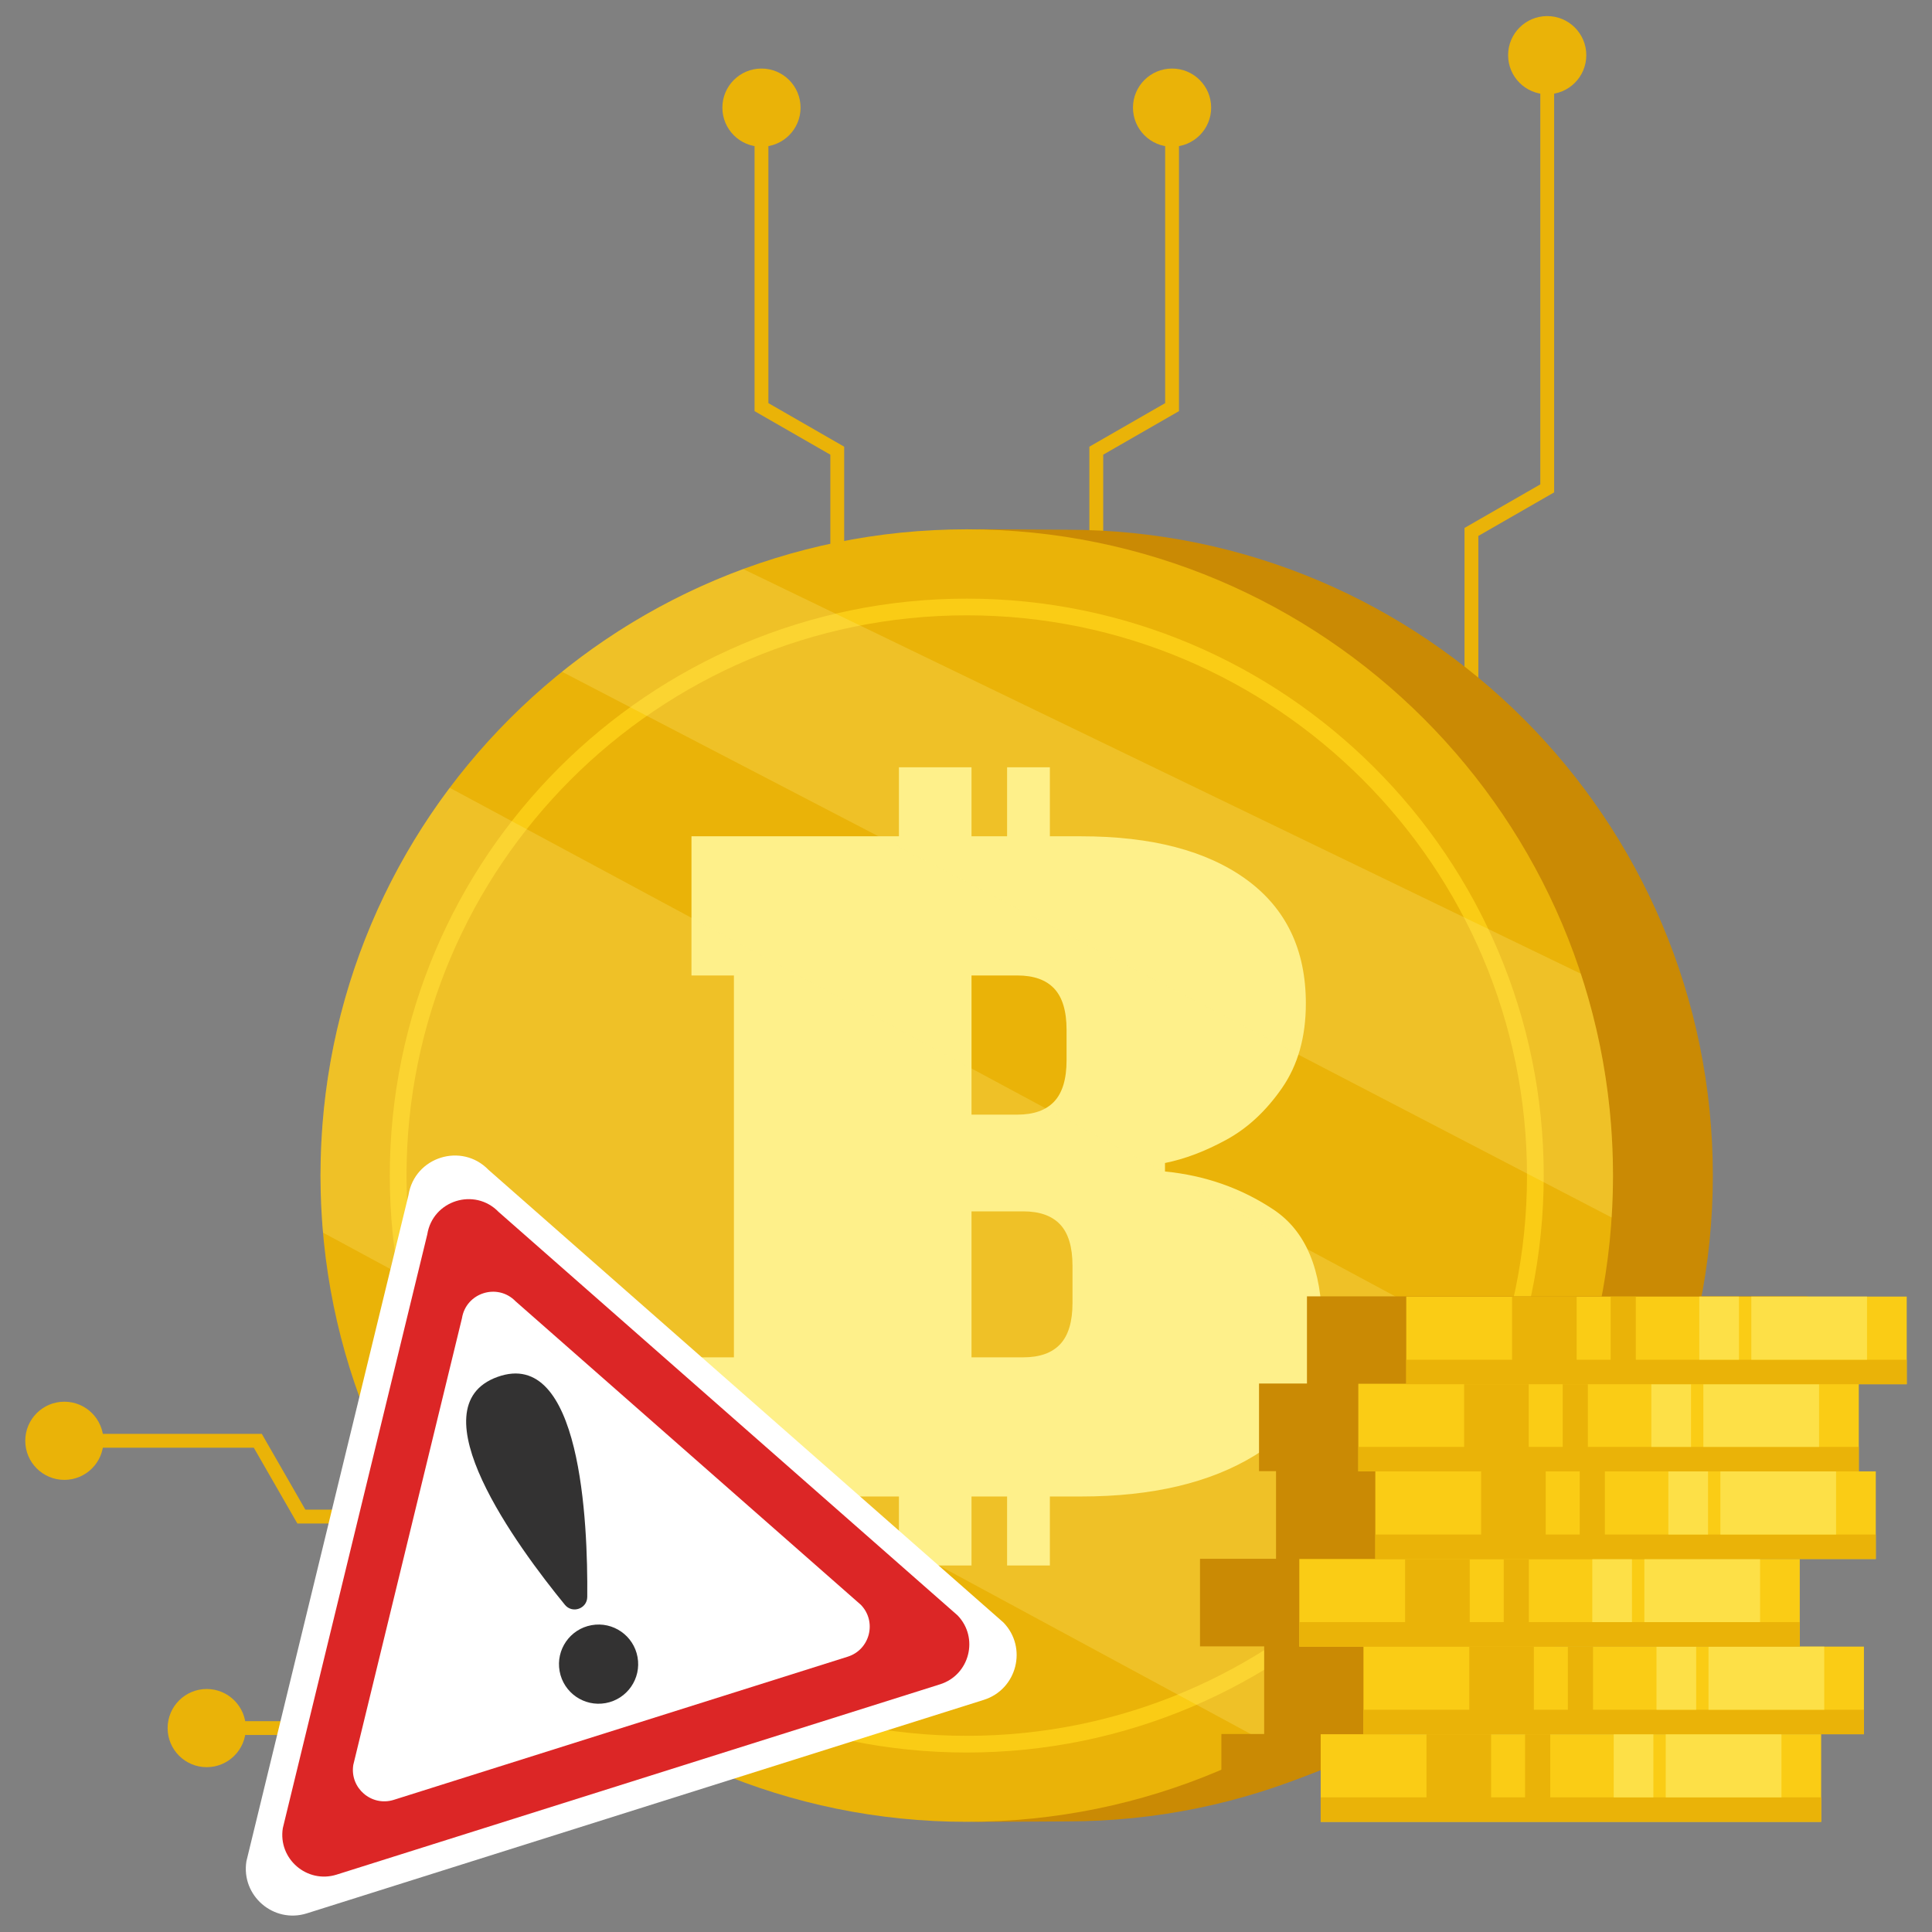 <svg width="841" height="841" viewBox="0 0 841 841" fill="none" xmlns="http://www.w3.org/2000/svg">
<rect x="0" y="0" width="841" height="841" fill="#808080" stroke="none"/>
<path d="M474.205 251.74H480.225V197.927L513.211 178.967V57.374H507.191V175.483L474.205 194.443V251.74Z" fill="#EAB308"/>
<path d="M510.202 63.873C500.803 63.873 493.185 56.254 493.185 46.856C493.185 37.458 500.803 29.839 510.202 29.839C519.6 29.839 527.219 37.458 527.219 46.856C527.219 56.254 519.6 63.873 510.202 63.873Z" fill="#EAB308"/>
<path d="M129.437 663.173H186.734V657.151H132.921L113.959 624.163H38.531V630.187H110.475L129.437 663.173Z" fill="#EAB308"/>
<path d="M28.014 644.192C18.616 644.192 10.997 636.574 10.997 627.175C10.997 617.777 18.616 610.158 28.014 610.158C37.413 610.158 45.031 617.777 45.031 627.175C45.031 636.574 37.413 644.192 28.014 644.192Z" fill="#EAB308"/>
<path d="M100.5 755.247H175.928L194.887 722.261H248.703V716.237H191.404L172.444 749.225H100.5V755.247Z" fill="#EAB308"/>
<path d="M89.983 769.254C80.585 769.254 72.966 761.635 72.966 752.237C72.966 742.839 80.585 735.22 89.983 735.22C99.381 735.22 107 742.839 107 752.237C107 761.635 99.381 769.254 89.983 769.254Z" fill="#EAB308"/>
<path d="M637.508 323.235H643.528V233.293L676.516 214.333V34.537H670.496V210.849L637.508 229.811V323.235Z" fill="#EAB308"/>
<path d="M673.499 41.034C664.1 41.034 656.481 33.415 656.481 24.017C656.481 14.619 664.1 7 673.499 7C682.897 7 690.516 14.619 690.516 24.017C690.516 33.415 682.897 41.034 673.499 41.034Z" fill="#EAB308"/>
<path d="M361.447 251.74H367.469V194.443L334.483 175.483V57.374H328.459V178.967L361.447 197.927V251.74Z" fill="#EAB308"/>
<path d="M331.467 63.873C322.069 63.873 314.45 56.254 314.45 46.856C314.45 37.458 322.069 29.839 331.467 29.839C340.866 29.839 348.484 37.458 348.484 46.856C348.484 56.254 340.866 63.873 331.467 63.873Z" fill="#EAB308"/>
<path d="M183.346 511.728C183.346 664.569 274.073 789.199 425.987 793.04C428.394 793.101 462.052 792.854 464.474 792.854C619.735 792.854 745.602 666.989 745.602 511.726C745.602 356.462 619.737 230.598 464.474 230.598C461.234 230.598 424.049 230.303 420.833 230.413C270.054 235.52 183.346 359.708 183.346 511.728Z" fill="#CA8A04"/>
<path d="M420.828 793.041C265.464 793.041 139.516 667.093 139.516 511.728C139.516 356.364 265.464 230.416 420.828 230.416C576.193 230.416 702.141 356.364 702.141 511.728C702.141 667.093 576.193 793.041 420.828 793.041Z" fill="#EAB308"/>
<path d="M420.83 762.876C559.313 762.876 671.977 650.213 671.977 511.73C671.977 373.248 559.313 260.582 420.83 260.582C282.348 260.582 169.68 373.246 169.68 511.73C169.68 650.215 282.346 762.876 420.83 762.876ZM420.83 267.854C555.304 267.854 664.705 377.257 664.705 511.73C664.705 646.204 555.302 755.605 420.83 755.605C286.357 755.605 176.954 646.204 176.954 511.73C176.954 377.257 286.355 267.854 420.83 267.854Z" fill="#FACC15"/>
<path d="M554.405 526.568C540.369 517.211 524.604 511.671 507.123 509.951V506.256C515.74 504.534 524.669 501.144 533.904 496.096C543.139 491.048 551.201 483.535 558.1 473.563C564.989 463.591 568.44 451.34 568.44 436.806C568.44 413.414 559.818 395.436 542.584 382.875C525.34 370.321 501.333 364.037 470.552 364.037H457.008V334H438.388V364.037H422.899V334H391.3V364.037H301V424.62H319.469V590.847H301V651.424H391.3V681.461H422.899V651.424H438.388V681.461H457.008V651.424H470.552C501.578 651.424 526.82 645.458 546.275 633.511C565.727 621.564 575.457 602.662 575.457 576.803C575.459 552.674 568.44 535.933 554.405 526.568ZM442.848 424.622C449.989 424.622 455.345 426.53 458.916 430.343C462.485 434.167 464.274 440.134 464.274 448.262V461.559C464.274 469.687 462.485 475.66 458.916 479.473C455.343 483.297 449.989 485.2 442.848 485.2H422.899V424.622H442.848ZM466.859 567.203C466.859 575.331 465.071 581.303 461.505 585.122C457.93 588.94 452.574 590.848 445.434 590.848H422.899V527.308H445.432C452.572 527.308 457.928 529.224 461.503 533.035C465.069 536.86 466.857 542.826 466.857 550.954V567.203H466.859Z" fill="#FEF08A"/>
<g opacity="0.24">
<path d="M195.771 342.926L685.758 606.492C662.154 672.462 614.621 727.048 553.604 759.779L140.612 536.556C139.897 528.373 139.509 520.096 139.509 511.728C139.509 448.39 160.447 389.945 195.771 342.926Z" fill="#FEF08A"/>
</g>
<g opacity="0.24">
<path d="M323.538 247.721L688.124 423.86C697.207 451.509 702.141 481.041 702.141 511.729C702.141 517.863 701.92 523.944 701.534 529.979L244.657 292.423C268.147 273.53 294.738 258.343 323.538 247.721Z" fill="#FEF08A"/>
</g>
<path d="M765.911 629.732V640.393H773.307V667.872V678.533H740.222V683.82C709.514 699.648 617.566 747.206 593.524 761.548C576.688 771.592 550.599 779.389 531.67 784.166V782.294V754.814H550.294V744.154V716.674H522.368V706.014V678.534H555.453V667.874V640.393H548.055V629.732V602.253H568.919V591.788V564.309H614.974H643.093H657.894H668.845H696.471H713.737H719.114H769.484H786.773V591.788V602.449H765.909L765.911 629.732Z" fill="#CA8A04"/>
<path d="M574.896 754.911H792.75V793.051H574.896V754.911Z" fill="#FACC15"/>
<path d="M574.896 782.391H792.75V793.051H574.896V782.391Z" fill="#EAB308"/>
<path d="M620.951 754.911H649.07V789.495H620.951V754.911Z" fill="#EAB308"/>
<path d="M663.869 754.911H674.82V789.495H663.869V754.911Z" fill="#EAB308"/>
<path d="M725.093 754.911H775.461V782.391H725.093V754.911Z" fill="#FDE047"/>
<path d="M702.452 754.911H719.719V782.391H702.452V754.911Z" fill="#FDE047"/>
<path d="M593.521 716.771H811.375V754.911H593.521V716.771Z" fill="#FACC15"/>
<path d="M593.521 744.251H811.375V754.911H593.521V744.251Z" fill="#EAB308"/>
<path d="M639.576 716.771H667.695V751.355H639.576V716.771Z" fill="#EAB308"/>
<path d="M682.494 716.771H693.445V751.355H682.494V716.771Z" fill="#EAB308"/>
<path d="M743.718 716.771H794.086V744.251H743.718V716.771Z" fill="#FDE047"/>
<path d="M721.07 716.771H738.336V744.251H721.07V716.771Z" fill="#FDE047"/>
<path d="M565.591 678.63H783.445V716.77H565.591V678.63Z" fill="#FACC15"/>
<path d="M565.591 706.111H783.445V716.772H565.591V706.111Z" fill="#EAB308"/>
<path d="M611.647 678.63H639.766V713.214H611.647V678.63Z" fill="#EAB308"/>
<path d="M654.564 678.63H665.516V713.214H654.564V678.63Z" fill="#EAB308"/>
<path d="M715.788 678.63H766.156V706.109H715.788V678.63Z" fill="#FDE047"/>
<path d="M693.132 678.63H710.398V706.109H693.132V678.63Z" fill="#FDE047"/>
<path d="M598.677 640.489H816.531V678.629H598.677V640.489Z" fill="#FACC15"/>
<path d="M598.677 667.971H816.531V678.631H598.677V667.971Z" fill="#EAB308"/>
<path d="M644.733 640.489H672.852V675.073H644.733V640.489Z" fill="#EAB308"/>
<path d="M687.65 640.489H698.602V675.073H687.65V640.489Z" fill="#EAB308"/>
<path d="M748.874 640.489H799.242V667.969H748.874V640.489Z" fill="#FDE047"/>
<path d="M726.242 640.489H743.508V667.969H726.242V640.489Z" fill="#FDE047"/>
<path d="M591.279 602.35H809.133V640.49H591.279V602.35Z" fill="#FACC15"/>
<path d="M591.279 629.831H809.133V640.491H591.279V629.831Z" fill="#EAB308"/>
<path d="M637.334 602.35H665.453V636.934H637.334V602.35Z" fill="#EAB308"/>
<path d="M680.244 602.35H691.195V636.934H680.244V602.35Z" fill="#EAB308"/>
<path d="M741.476 602.35H791.844V629.829H741.476V602.35Z" fill="#FDE047"/>
<path d="M718.835 602.35H736.102V629.829H718.835V602.35Z" fill="#FDE047"/>
<path d="M612.146 564.405H830V602.545H612.146V564.405Z" fill="#FACC15"/>
<path d="M612.146 591.887H830V602.547H612.146V591.887Z" fill="#EAB308"/>
<path d="M658.201 564.405H686.32V598.989H658.201V564.405Z" fill="#EAB308"/>
<path d="M701.119 564.405H712.07V598.989H701.119V564.405Z" fill="#EAB308"/>
<path d="M762.343 564.405H812.711V591.885H762.343V564.405Z" fill="#FDE047"/>
<path d="M739.702 564.405H756.969V591.885H739.702V564.405Z" fill="#FDE047"/>
<path d="M428.258 739.948L133.57 832.885C119.094 837.449 104.875 825.186 107.264 810.195L177.816 520.224C180.465 503.609 200.947 497.148 212.652 509.237L436.791 706.272C447.346 717.178 442.735 735.383 428.258 739.948Z" fill="white"/>
<path d="M409.212 733.18L146.558 816.015C133.655 820.084 120.98 809.153 123.111 795.792L185.992 537.342C188.355 522.532 206.609 516.774 217.042 527.551L416.815 703.166C426.224 712.887 422.115 729.112 409.212 733.18Z" fill="#DC2626"/>
<path d="M369.011 721.159L171.424 783.473C161.718 786.533 152.184 778.309 153.787 768.259L201.09 573.835C202.867 562.694 216.599 558.362 224.448 566.47L374.731 698.579C381.81 705.893 378.719 718.099 369.011 721.159Z" fill="white"/>
<path d="M255.633 695.148C255.586 700.276 249.146 702.538 245.9 698.571C225.269 673.337 180.369 612.354 216.58 599.361C252.818 586.358 255.932 662.447 255.633 695.148Z" fill="#333232"/>
<path d="M277.52 721.321C279.221 730.688 273.004 739.658 263.638 741.359C254.272 743.058 245.301 736.844 243.6 727.478C241.901 718.111 248.116 709.141 257.482 707.44C266.848 705.738 275.819 711.953 277.52 721.321Z" fill="#333232"/>
</svg>
